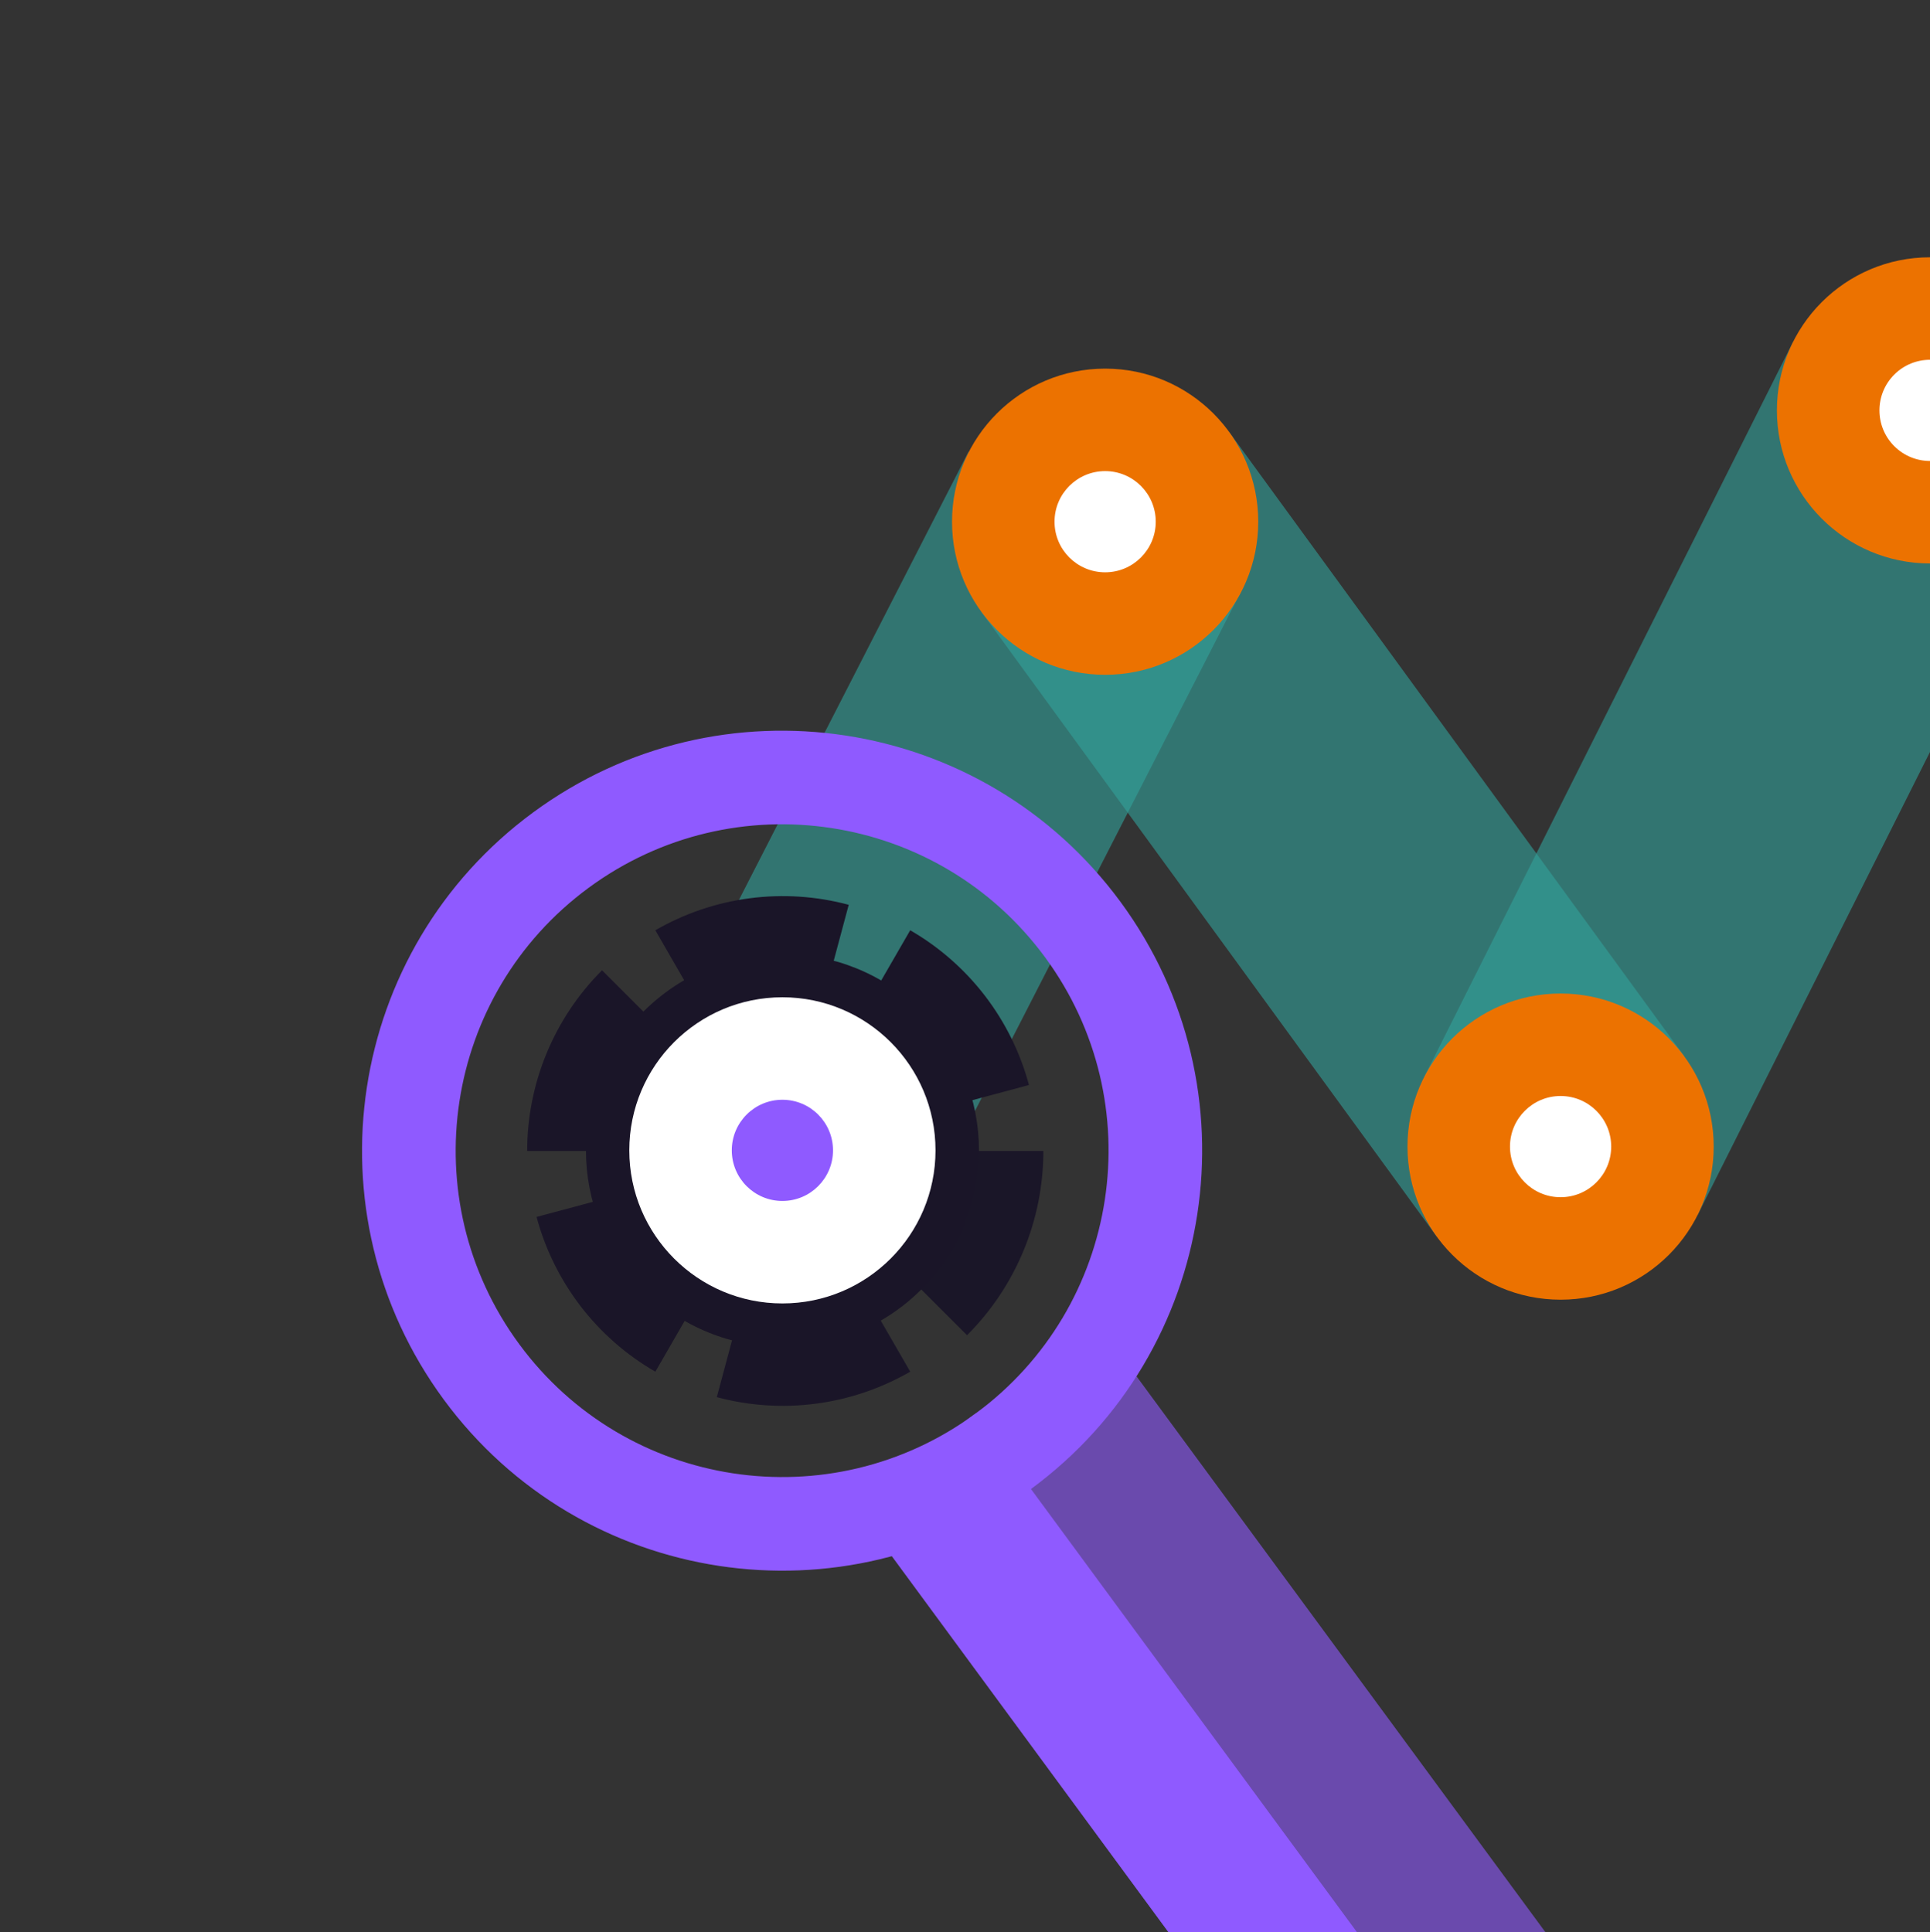 <?xml version="1.0" encoding="UTF-8"?><svg id="a" xmlns="http://www.w3.org/2000/svg" viewBox="0 0 720 721"><rect x="0" y="0" width="720" height="721" fill="#333333" stroke="none"/><defs><style>.b{fill:#ec7200;}.c{fill:#fff;}.d,.e{fill:#32a29b;}.f,.g,.h,.i{fill:#8f5aff;}.j{fill:#1a1628;}.k{fill:#1a1528;}.l{fill:#7662aa;}.g{opacity:.6;}.g,.i{isolation:isolate;}.m,.e{opacity:.6;}.h{fill-rule:evenodd;}</style></defs><polygon class="g" points="576.57 721 409.55 493.89 318.29 561 435.96 721 576.57 721"/><g class="m"><rect class="d" x="220.15" y="254.87" width="263.8" height="114.27" transform="translate(-86.14 483.1) rotate(-62.88)"/></g><g class="m"><polygon class="d" points="536.03 461.46 366.12 228.29 458.43 161.02 628.36 394.17 536.03 461.46"/></g><path class="j" d="M389.24,429.45c0,12.77-2.51,25.41-7.4,37.21-4.89,11.8-12.05,22.52-21.08,31.54l-68.75-68.75h97.23Z"/><path class="k" d="M196.67,429.45c0-12.52,2.47-24.92,7.26-36.49,4.79-11.57,11.81-22.08,20.67-30.93l67.42,67.42h-95.34Z"/><path class="k" d="M339.56,511.8c-10.82,6.24-22.76,10.3-35.13,11.93-12.38,1.63-24.96,.81-37.02-2.43l24.61-91.85,47.55,82.35Z"/><path class="k" d="M244.47,347.1c10.81-6.24,22.75-10.3,35.13-11.93,12.38-1.63,24.96-.81,37.02,2.43l-24.61,91.85-47.54-82.35Z"/><path class="k" d="M244.47,511.8c-10.81-6.24-20.29-14.56-27.89-24.46-7.6-9.91-13.18-21.21-16.41-33.28l91.85-24.61-47.54,82.35Z"/><path class="k" d="M339.56,347.1c10.81,6.24,20.29,14.56,27.89,24.46,7.6,9.91,13.18,21.21,16.41,33.28l-91.85,24.61,47.55-82.35Z"/><circle class="k" cx="291.9" cy="429.24" r="73.31" transform="translate(-218.02 332.13) rotate(-45)"/><circle class="c" cx="291.88" cy="429.22" r="57.12"/><circle class="f" cx="291.88" cy="429.22" r="18.88"/><circle class="b" cx="412.28" cy="194.66" r="57.12"/><circle class="c" cx="412.28" cy="194.66" r="18.88"/><rect class="l" x="415.57" y="527.32" width="2.52" height="0"/><path class="h" d="M384.61,555.58c69.72-51.27,84.67-149.36,33.4-219.08-51.27-69.72-149.36-84.67-219.08-33.4-69.72,51.27-84.67,149.36-33.4,219.08,51.27,69.72,149.36,84.67,219.08,33.4Zm-20.69-28.14c54.18-39.84,65.8-116.07,25.96-170.25-39.84-54.18-116.07-65.8-170.25-25.96-54.18,39.84-65.8,116.07-25.96,170.25,39.84,54.18,116.07,65.8,170.25,25.96Z"/><polygon class="e" points="720 153.12 668.95 127.5 531.13 402.2 633.26 453.44 720 280.56 720 153.12"/><path class="b" d="M720,96c-31.54,0-57.11,25.58-57.11,57.12s25.57,57.11,57.11,57.12V96Z"/><path class="c" d="M720,134.24c-4.83,0-9.65,1.85-13.33,5.53-7.37,7.37-7.37,19.33,0,26.7,3.68,3.68,8.51,5.53,13.33,5.53v-37.76Z"/><circle class="b" cx="582.19" cy="427.82" r="57.12"/><circle class="c" cx="582.19" cy="427.82" r="18.88"/><polygon class="i" points="506.27 721 363.92 527.44 318.29 561 435.96 721 506.27 721"/></svg>